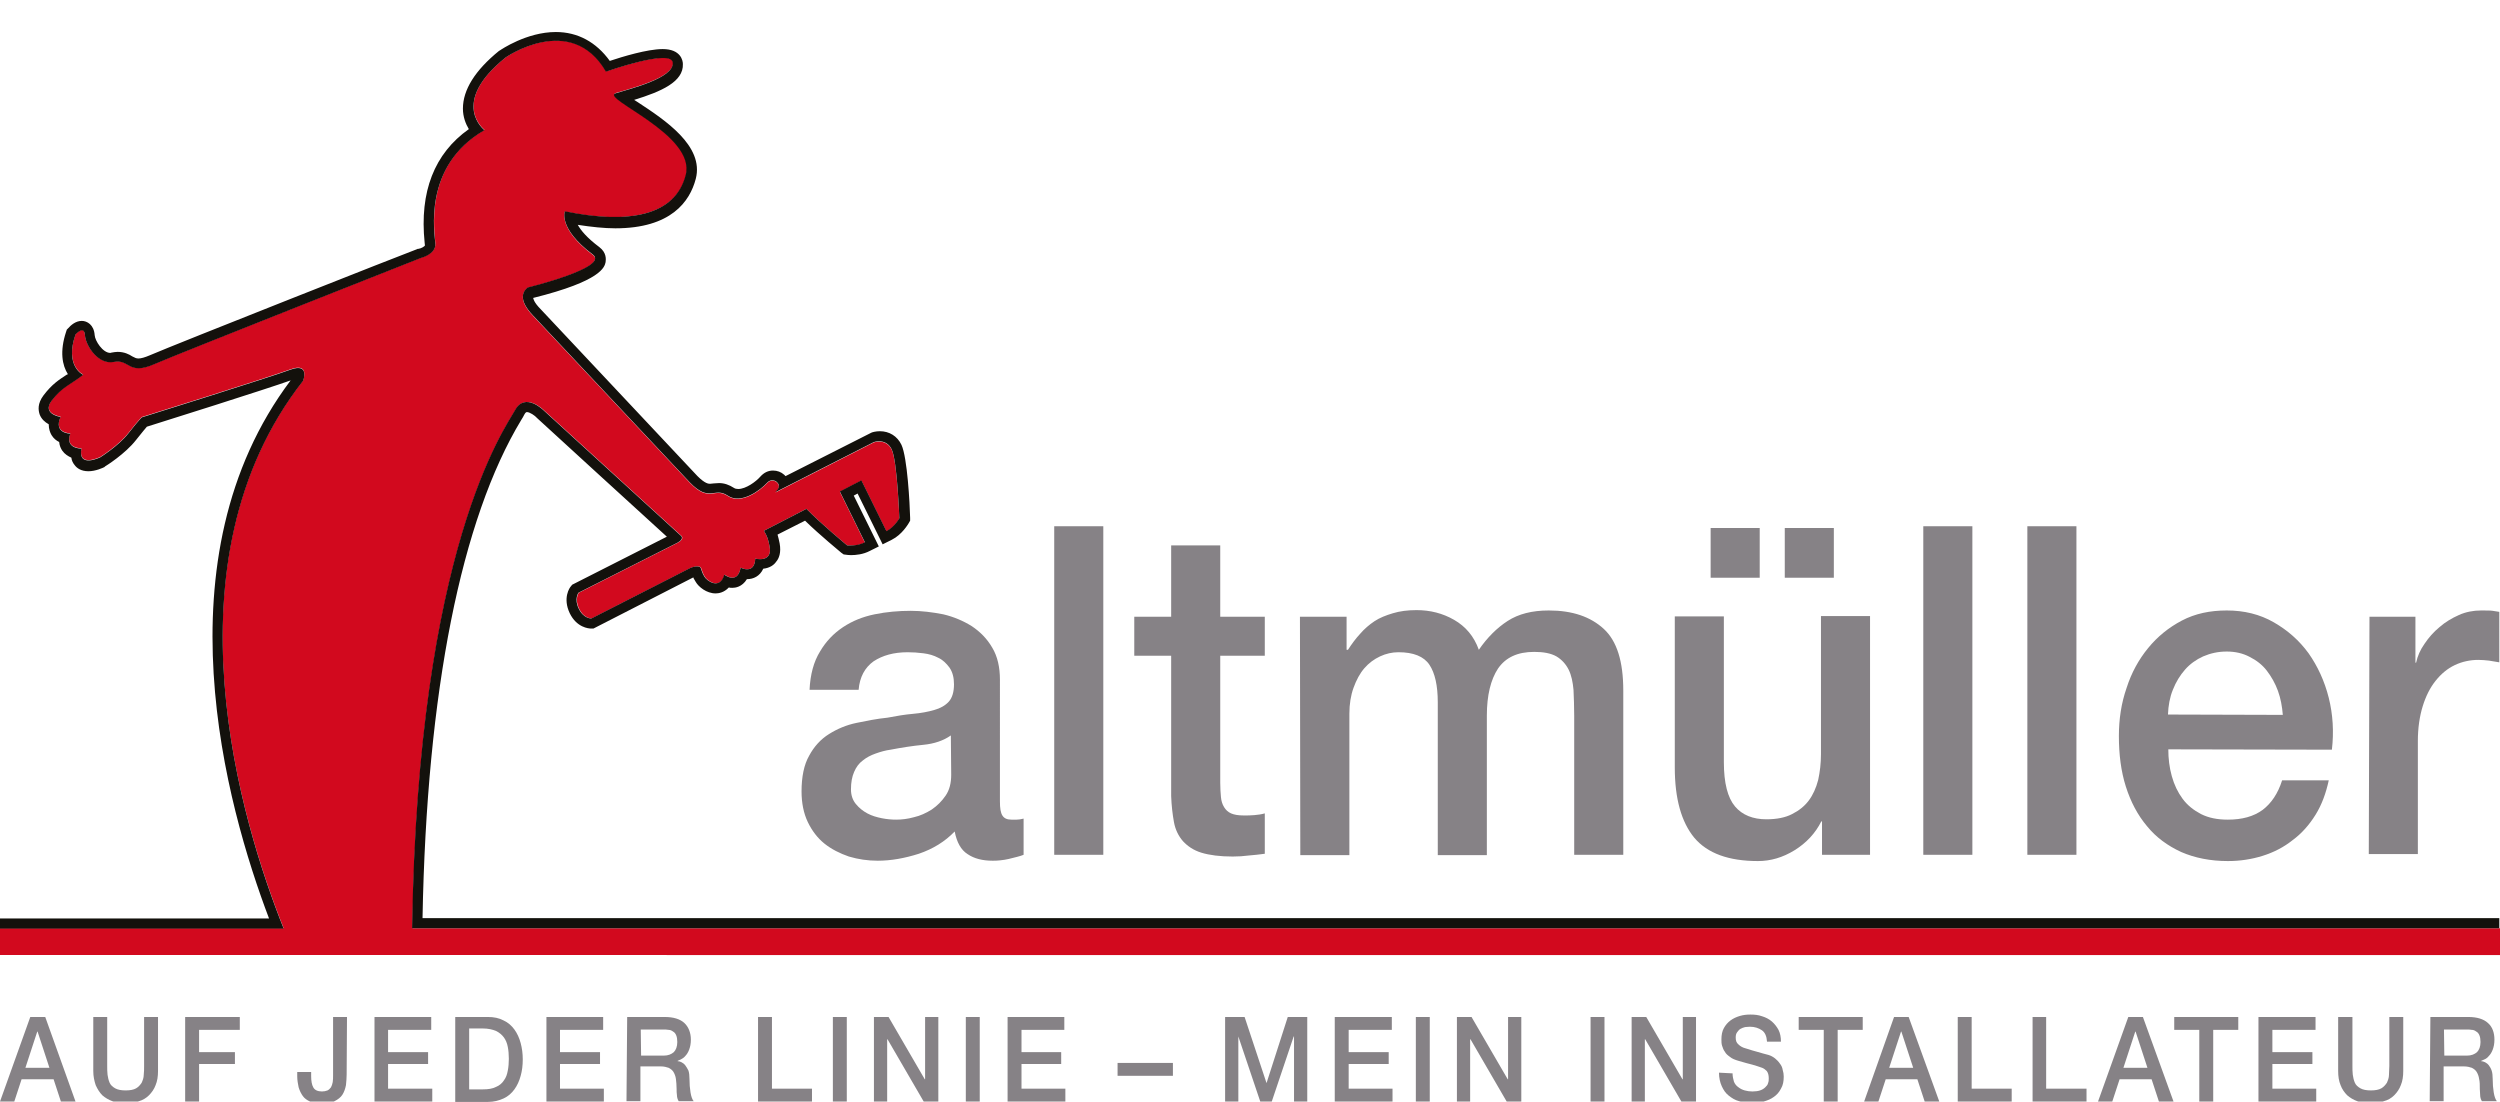 <?xml version="1.0" encoding="utf-8"?>
<!-- Generator: $$$/GeneralStr/196=Adobe Illustrator 27.6.0, SVG Export Plug-In . SVG Version: 6.00 Build 0)  -->
<svg version="1.1" id="Layer_1" xmlns="http://www.w3.org/2000/svg" xmlns:xlink="http://www.w3.org/1999/xlink" x="0px" y="0px"
	 viewBox="0 0 718.3 316.5" style="enable-background:new 0 0 718.3 316.5;" xml:space="preserve">
<style type="text/css">
	.st0{fill:#868286;}
	.st1{fill:#D2091E;}
	.st2{fill:#13110C;}
</style>
<path class="st0" d="M287.3,230.3c0,1.9,0.2,3.2,0.7,4c0.5,0.8,1.3,1.2,2.6,1.2h1.5c0.6,0,1.2-0.1,2-0.3v10.4
	c-0.5,0.2-1.1,0.4-1.9,0.6c-0.8,0.2-1.6,0.4-2.4,0.6c-0.8,0.2-1.6,0.3-2.5,0.4c-0.8,0.1-1.5,0.1-2.1,0.1c-2.9,0-5.3-0.6-7.2-1.9
	c-1.9-1.2-3.1-3.4-3.7-6.5c-2.8,2.9-6.2,5-10.3,6.4c-4.1,1.3-8,2-11.8,2c-2.9,0-5.6-0.4-8.3-1.2c-2.6-0.9-5-2.1-7-3.7
	c-2-1.6-3.6-3.7-4.8-6.2c-1.2-2.5-1.8-5.5-1.8-8.8c0-4.2,0.7-7.7,2.2-10.3c1.4-2.6,3.3-4.7,5.7-6.2c2.4-1.5,5-2.6,7.9-3.2
	c2.9-0.6,5.9-1.2,8.9-1.5c2.6-0.5,5-0.9,7.3-1.1c2.3-0.2,4.4-0.6,6.1-1.1c1.8-0.5,3.2-1.3,4.2-2.4c1-1.1,1.5-2.8,1.5-5
	c0-1.9-0.4-3.5-1.3-4.8c-0.9-1.2-1.9-2.2-3.2-2.8c-1.3-0.7-2.7-1.1-4.3-1.3c-1.6-0.2-3-0.3-4.5-0.3c-4,0-7.2,0.9-9.8,2.6
	c-2.5,1.8-4,4.5-4.3,8.2h-14.1c0.2-4.4,1.2-8.1,3-11c1.7-2.9,3.9-5.2,6.6-7c2.7-1.8,5.7-3,9.1-3.7c3.4-0.7,6.9-1,10.4-1
	c3.1,0,6.2,0.4,9.3,1c3,0.7,5.8,1.9,8.2,3.4c2.4,1.6,4.4,3.6,5.9,6.2c1.5,2.5,2.2,5.6,2.2,9.2L287.3,230.3L287.3,230.3z
	 M273.2,211.3c-2.1,1.5-4.8,2.4-7.9,2.7c-3.1,0.3-6.3,0.8-9.4,1.4c-1.5,0.2-2.9,0.6-4.3,1.1c-1.4,0.5-2.6,1.1-3.7,2
	c-1.1,0.8-1.9,1.9-2.5,3.3c-0.6,1.4-0.9,3-0.9,5c0,1.7,0.5,3.1,1.4,4.2c0.9,1.1,2,2,3.3,2.7c1.3,0.7,2.7,1.1,4.2,1.4
	c1.5,0.3,2.9,0.4,4.1,0.4c1.6,0,3.3-0.2,5.1-0.7c1.8-0.4,3.5-1.2,5.1-2.2c1.6-1.1,2.9-2.4,4-4c1.1-1.6,1.6-3.6,1.6-6L273.2,211.3
	L273.2,211.3z"/>
<path class="st0" d="M325.9,177.2h10.6v-20.5h14.1v20.5h12.8v11.2h-12.8v36.5c0,1.6,0.1,3,0.2,4.1c0.1,1.1,0.4,2.1,0.9,2.9
	c0.5,0.8,1.1,1.4,2,1.8c0.9,0.4,2.1,0.6,3.7,0.6c1,0,2,0,3-0.1c1-0.1,2-0.2,3-0.5v11.6c-1.6,0.2-3.1,0.4-4.6,0.5
	c-1.5,0.2-3,0.3-4.6,0.3c-3.7,0-6.7-0.4-9-1.1c-2.3-0.7-4-1.9-5.3-3.3c-1.3-1.5-2.2-3.3-2.6-5.5c-0.4-2.2-0.7-4.7-0.8-7.5v-40.3
	h-10.6L325.9,177.2L325.9,177.2z"/>
<path class="st0" d="M373.5,177.2h13.4v9.5h0.4c1.1-1.7,2.2-3.2,3.5-4.6c1.2-1.4,2.6-2.6,4.1-3.6c1.5-1,3.3-1.7,5.3-2.3
	c2-0.6,4.2-0.9,6.8-0.9c3.9,0,7.5,0.9,10.8,2.8c3.3,1.9,5.7,4.7,7.1,8.6c2.4-3.5,5.2-6.3,8.3-8.3s7-3,11.8-3c6.8,0,12,1.8,15.8,5.3
	c3.8,3.5,5.6,9.4,5.6,17.7v47.2h-14.1v-39.9c0-2.7-0.1-5.2-0.2-7.5c-0.2-2.2-0.6-4.2-1.4-5.8c-0.8-1.6-2-2.9-3.5-3.8
	c-1.6-0.9-3.7-1.3-6.4-1.3c-4.8,0-8.2,1.6-10.4,4.8c-2.1,3.2-3.2,7.7-3.2,13.5v40.1h-14.1v-43.9c0-4.8-0.8-8.4-2.4-10.8
	c-1.6-2.4-4.6-3.6-8.9-3.6c-1.8,0-3.6,0.4-5.3,1.2c-1.7,0.8-3.2,1.9-4.5,3.4s-2.3,3.4-3.1,5.6c-0.8,2.2-1.2,4.7-1.2,7.5v40.6h-14.1
	L373.5,177.2L373.5,177.2z"/>
<path class="st0" d="M537.4,245.6h-13.9V236h-0.2c-1.7,3.4-4.3,6.2-7.7,8.3c-3.4,2.1-6.9,3.1-10.5,3.1c-8.4,0-14.5-2.2-18.3-6.7
	c-3.7-4.5-5.6-11.2-5.6-20.2v-43.4h14.1v41.9c0,6,1.1,10.2,3.2,12.7c2.1,2.5,5.2,3.7,9,3.7c3,0,5.5-0.5,7.4-1.5c2-1,3.6-2.3,4.8-3.9
	c1.2-1.6,2.1-3.6,2.7-5.9c0.5-2.3,0.8-4.8,0.8-7.4v-39.7h14.1V245.6z M491.5,151.7h14.1V166h-14.1V151.7z M526.9,166h-14.1v-14.3
	h14.1V166z"/>
<rect x="302.9" y="151.2" class="st0" width="14.1" height="94.4"/>
<rect x="552.6" y="151.2" class="st0" width="14.1" height="94.4"/>
<rect x="582.5" y="151.2" class="st0" width="14.1" height="94.4"/>
<path class="st0" d="M623,215.3c0,2.6,0.3,5.2,1,7.7c0.7,2.5,1.7,4.6,3.1,6.5c1.4,1.9,3.2,3.3,5.3,4.4c2.2,1.1,4.7,1.6,7.7,1.6
	c4.1,0,7.4-0.9,10-2.8c2.5-1.9,4.4-4.7,5.6-8.5h13.4c-0.8,3.7-2,7-3.8,9.9c-1.8,2.9-4,5.4-6.6,7.3c-2.5,2-5.4,3.5-8.6,4.5
	c-3.2,1-6.5,1.5-10,1.5c-5,0-9.5-0.9-13.4-2.6c-3.9-1.8-7.2-4.2-9.8-7.4c-2.7-3.2-4.7-7-6.1-11.4c-1.4-4.4-2-9.3-2-14.5
	c0-4.9,0.7-9.5,2.2-13.8c1.4-4.4,3.5-8.2,6.2-11.5c2.7-3.3,5.9-5.9,9.7-7.9c3.8-2,8.1-2.9,12.9-2.9c5,0,9.5,1.1,13.5,3.4
	s7.3,5.2,10,8.9c2.6,3.7,4.6,8,5.8,12.8c1.2,4.8,1.5,9.8,0.9,14.9L623,215.3L623,215.3z M655.9,205.4c-0.2-2.4-0.6-4.7-1.4-6.9
	c-0.8-2.2-1.9-4.1-3.2-5.8s-3-3-5-4c-1.9-1-4.1-1.5-6.5-1.5c-2.5,0-4.7,0.5-6.8,1.4c-2,0.9-3.8,2.2-5.2,3.8
	c-1.4,1.6-2.6,3.5-3.5,5.8c-0.9,2.2-1.3,4.6-1.4,7.1L655.9,205.4L655.9,205.4z"/>
<path class="st0" d="M680.8,177.2H694v13.2h0.2c0.4-1.9,1.2-3.7,2.4-5.4c1.2-1.8,2.6-3.4,4.3-4.8c1.7-1.5,3.6-2.6,5.6-3.5
	s4.2-1.3,6.3-1.3c1.6,0,2.8,0,3.4,0.1c0.6,0.1,1.2,0.2,1.9,0.3v14.5c-1-0.2-2-0.3-3-0.5c-1-0.1-2-0.2-3-0.2c-2.4,0-4.7,0.5-6.8,1.5
	c-2.1,1-3.9,2.5-5.5,4.5c-1.6,2-2.8,4.4-3.7,7.3c-0.9,2.9-1.4,6.3-1.4,10v32.5h-14.1L680.8,177.2L680.8,177.2z"/>
<path class="st0" d="M8.7,292.2H13l8.7,24.3h-4.2l-2.1-6.4H6.2l-2.1,6.4H0L8.7,292.2z M7.3,306.8h6.9l-3.4-10.4h-0.1L7.3,306.8z"/>
<path class="st0" d="M26.8,292.2h4v14.1c0,0.8,0,1.6,0.1,2.5c0.1,0.8,0.3,1.6,0.6,2.3c0.3,0.7,0.9,1.2,1.6,1.6
	c0.7,0.4,1.7,0.6,3,0.6s2.3-0.2,3-0.6c0.7-0.4,1.2-1,1.6-1.6c0.3-0.7,0.6-1.4,0.6-2.3c0.1-0.8,0.1-1.7,0.1-2.5v-14.1h4v15.5
	c0,1.6-0.2,2.9-0.7,4.1c-0.4,1.1-1.1,2.1-1.9,2.9c-0.8,0.8-1.8,1.4-2.9,1.7c-1.1,0.4-2.4,0.6-3.8,0.6c-1.4,0-2.7-0.2-3.8-0.6
	c-1.1-0.4-2.1-1-2.9-1.7c-0.8-0.8-1.4-1.8-1.9-2.9c-0.4-1.2-0.7-2.5-0.7-4.1L26.8,292.2L26.8,292.2z"/>
<polygon class="st0" points="53.2,292.2 68.9,292.2 68.9,295.9 57.2,295.9 57.2,302.3 67.5,302.3 67.5,305.7 57.2,305.7 57.2,316.5 
	53.2,316.5 "/>
<path class="st0" d="M99.6,308.7c0,1.1-0.1,2.1-0.2,3.1c-0.2,1-0.5,1.9-1,2.7c-0.5,0.8-1.3,1.4-2.3,1.9c-1,0.5-2.3,0.7-3.9,0.7
	c-1.2,0-2.2-0.2-3.1-0.6c-0.9-0.4-1.6-0.9-2.1-1.6c-0.5-0.7-0.9-1.5-1.2-2.5c-0.2-1-0.4-2-0.4-3.1V308h4v1.2c0,1.4,0.2,2.5,0.6,3.2
	c0.4,0.8,1.3,1.2,2.5,1.2c0.6,0,1.1-0.1,1.6-0.3c0.4-0.2,0.7-0.5,1-0.9c0.2-0.4,0.4-0.9,0.5-1.5c0.1-0.6,0.1-1.3,0.1-2v-16.7h4
	L99.6,308.7L99.6,308.7z"/>
<polygon class="st0" points="107.6,292.2 123.9,292.2 123.9,295.9 111.5,295.9 111.5,302.3 123,302.3 123,305.7 111.5,305.7 
	111.5,312.8 124.2,312.8 124.2,316.5 107.6,316.5 "/>
<path class="st0" d="M130.8,292.2h9.4c1.7,0,3.2,0.3,4.5,1c1.3,0.6,2.3,1.5,3.1,2.6c0.8,1.1,1.4,2.4,1.8,3.9c0.4,1.5,0.6,3,0.6,4.7
	c0,1.7-0.2,3.3-0.6,4.7c-0.4,1.5-1,2.8-1.8,3.9s-1.8,2-3.1,2.6c-1.3,0.6-2.8,1-4.5,1h-9.4L130.8,292.2L130.8,292.2z M134.8,313h3.9
	c1.6,0,2.8-0.2,3.8-0.7c1-0.4,1.8-1.1,2.3-1.9c0.6-0.8,0.9-1.7,1.1-2.8c0.2-1,0.3-2.2,0.3-3.4c0-1.2-0.1-2.4-0.3-3.4
	c-0.2-1.1-0.6-2-1.1-2.7c-0.6-0.8-1.3-1.4-2.3-1.9c-1-0.4-2.2-0.7-3.8-0.7h-3.9V313z"/>
<polygon class="st0" points="157,292.2 173.3,292.2 173.3,295.9 160.9,295.9 160.9,302.3 172.4,302.3 172.4,305.7 160.9,305.7 
	160.9,312.8 173.5,312.8 173.5,316.5 157,316.5 "/>
<path class="st0" d="M180.2,292.2H191c2.5,0,4.4,0.6,5.6,1.7c1.2,1.1,1.9,2.8,1.9,4.8c0,1.2-0.2,2.1-0.5,2.9
	c-0.3,0.8-0.7,1.4-1.1,1.8c-0.4,0.5-0.9,0.8-1.3,1c-0.4,0.2-0.7,0.3-0.9,0.4v0.1c0.4,0,0.7,0.1,1.1,0.3c0.4,0.2,0.8,0.5,1.1,0.9
	c0.3,0.4,0.6,0.9,0.9,1.5c0.2,0.6,0.3,1.4,0.3,2.4c0,1.4,0.1,2.7,0.3,3.9c0.2,1.2,0.5,2,0.9,2.5h-4.3c-0.3-0.5-0.5-1.1-0.5-1.7
	c-0.1-0.6-0.1-1.2-0.1-1.8c0-1.1-0.1-2.1-0.2-2.9c-0.1-0.8-0.4-1.5-0.7-2c-0.3-0.5-0.8-0.9-1.4-1.2c-0.6-0.2-1.3-0.4-2.2-0.4h-5.9
	v10h-4L180.2,292.2L180.2,292.2z M184.2,303.3h6.5c1.3,0,2.2-0.4,2.9-1c0.6-0.6,1-1.6,1-2.9c0-0.8-0.1-1.4-0.3-1.9
	c-0.2-0.5-0.5-0.9-0.9-1.1c-0.4-0.3-0.8-0.5-1.3-0.5c-0.5-0.1-1-0.1-1.5-0.1h-6.5L184.2,303.3L184.2,303.3z"/>
<polygon class="st0" points="217.8,292.2 221.8,292.2 221.8,312.8 233.3,312.8 233.3,316.5 217.8,316.5 "/>
<rect x="239.3" y="292.2" class="st0" width="4" height="24.3"/>
<polygon class="st0" points="251.1,292.2 255.3,292.2 265.7,310.1 265.8,310.1 265.8,292.2 269.6,292.2 269.6,316.5 265.4,316.5 
	255,298.6 254.9,298.6 254.9,316.5 251.1,316.5 "/>
<rect x="277.5" y="292.2" class="st0" width="4" height="24.3"/>
<polygon class="st0" points="289.5,292.2 305.8,292.2 305.8,295.9 293.5,295.9 293.5,302.3 304.9,302.3 304.9,305.7 293.5,305.7 
	293.5,312.8 306.1,312.8 306.1,316.5 289.5,316.5 "/>
<rect x="321.1" y="305.4" class="st0" width="15.9" height="3.7"/>
<polygon class="st0" points="352,292.2 357.6,292.2 363.9,311.2 363.9,311.2 370,292.2 375.6,292.2 375.6,316.5 371.8,316.5 
	371.8,297.8 371.7,297.8 365.4,316.5 362.1,316.5 355.8,297.8 355.8,297.8 355.8,316.5 352,316.5 "/>
<polygon class="st0" points="383.5,292.2 399.9,292.2 399.9,295.9 387.5,295.9 387.5,302.3 399,302.3 399,305.7 387.5,305.7 
	387.5,312.8 400.1,312.8 400.1,316.5 383.5,316.5 "/>
<rect x="406.8" y="292.2" class="st0" width="4" height="24.3"/>
<polygon class="st0" points="418.6,292.2 422.8,292.2 433.2,310.1 433.3,310.1 433.3,292.2 437.1,292.2 437.1,316.5 432.9,316.5 
	422.5,298.6 422.4,298.6 422.4,316.5 418.6,316.5 "/>
<rect x="457" y="292.2" class="st0" width="4" height="24.3"/>
<polygon class="st0" points="468.8,292.2 473,292.2 483.4,310.1 483.5,310.1 483.5,292.2 487.3,292.2 487.3,316.5 483.1,316.5 
	472.7,298.6 472.6,298.6 472.6,316.5 468.8,316.5 "/>
<path class="st0" d="M497.8,308.4c0,0.9,0.2,1.7,0.4,2.4c0.3,0.7,0.7,1.2,1.3,1.6c0.5,0.4,1.1,0.7,1.8,0.9c0.7,0.2,1.4,0.3,2.2,0.3
	c0.9,0,1.6-0.1,2.2-0.3c0.6-0.2,1.1-0.5,1.5-0.9c0.4-0.4,0.7-0.7,0.8-1.2c0.2-0.5,0.2-0.9,0.2-1.4c0-0.9-0.2-1.6-0.6-2.1
	c-0.4-0.4-0.8-0.7-1.3-0.9c-0.8-0.3-1.8-0.6-2.8-0.9c-1.1-0.3-2.4-0.6-4-1.1c-1-0.3-1.8-0.6-2.4-1.1c-0.7-0.5-1.2-0.9-1.5-1.5
	c-0.4-0.5-0.6-1.1-0.8-1.7c-0.2-0.6-0.2-1.2-0.2-1.9c0-1.2,0.2-2.3,0.7-3.2c0.5-0.9,1.1-1.6,1.9-2.2c0.8-0.6,1.7-1,2.7-1.3
	c1-0.3,2-0.4,3-0.4c1.2,0,2.3,0.1,3.4,0.5c1,0.3,2,0.8,2.8,1.5c0.8,0.7,1.4,1.5,1.9,2.4c0.5,1,0.7,2.1,0.7,3.4h-4
	c-0.1-1.6-0.6-2.7-1.5-3.3c-0.9-0.6-2-1-3.4-1c-0.5,0-1,0.1-1.4,0.1c-0.5,0.1-0.9,0.3-1.3,0.5c-0.4,0.2-0.7,0.6-1,1
	c-0.3,0.4-0.4,0.9-0.4,1.5c0,0.9,0.2,1.5,0.8,2c0.5,0.5,1.2,0.9,2,1.1c0.1,0,0.4,0.1,1,0.3c0.6,0.2,1.2,0.4,2,0.6
	c0.7,0.2,1.4,0.4,2.1,0.6c0.7,0.2,1.2,0.3,1.5,0.4c0.7,0.2,1.4,0.6,1.9,1c0.5,0.4,1,0.9,1.4,1.5c0.4,0.5,0.7,1.1,0.8,1.8
	c0.2,0.6,0.3,1.3,0.3,1.9c0,1.4-0.2,2.5-0.8,3.5c-0.5,1-1.2,1.8-2.1,2.4c-0.8,0.6-1.8,1-2.9,1.3c-1.1,0.3-2.2,0.4-3.3,0.4
	c-1.3,0-2.5-0.2-3.7-0.5c-1.2-0.3-2.1-0.9-3-1.6c-0.9-0.7-1.5-1.6-2-2.7c-0.5-1.1-0.8-2.4-0.8-3.9L497.8,308.4L497.8,308.4z"/>
<polygon class="st0" points="516.8,292.2 535.2,292.2 535.2,295.9 528,295.9 528,316.5 524,316.5 524,295.9 516.8,295.9 "/>
<path class="st0" d="M544.2,292.2h4.2l8.8,24.3h-4.2l-2.1-6.4h-9.1l-2.1,6.4h-4.1L544.2,292.2z M542.8,306.8h6.9l-3.4-10.4h-0.1
	L542.8,306.8z"/>
<polygon class="st0" points="562.5,292.2 566.5,292.2 566.5,312.8 578,312.8 578,316.5 562.5,316.5 "/>
<polygon class="st0" points="584,292.2 587.9,292.2 587.9,312.8 599.5,312.8 599.5,316.5 584,316.5 "/>
<path class="st0" d="M611.5,292.2h4.2l8.8,24.3h-4.2l-2.1-6.4H609l-2.1,6.4h-4.1L611.5,292.2z M610.1,306.8h6.9l-3.4-10.4h-0.1
	L610.1,306.8z"/>
<polygon class="st0" points="624.7,292.2 643.1,292.2 643.1,295.9 635.9,295.9 635.9,316.5 631.9,316.5 631.9,295.9 624.7,295.9 "/>
<polygon class="st0" points="648.9,292.2 665.3,292.2 665.3,295.9 652.9,295.9 652.9,302.3 664.4,302.3 664.4,305.7 652.9,305.7 
	652.9,312.8 665.5,312.8 665.5,316.5 648.9,316.5 "/>
<path class="st0" d="M671.9,292.2h4v14.1c0,0.8,0,1.6,0.1,2.5c0.1,0.8,0.3,1.6,0.6,2.3c0.3,0.7,0.9,1.2,1.6,1.6
	c0.7,0.4,1.7,0.6,3,0.6c1.3,0,2.3-0.2,3-0.6c0.7-0.4,1.2-1,1.6-1.6c0.3-0.7,0.6-1.4,0.6-2.3s0.1-1.7,0.1-2.5v-14.1h4v15.5
	c0,1.6-0.2,2.9-0.7,4.1c-0.4,1.1-1.1,2.1-1.9,2.9c-0.8,0.8-1.8,1.4-3,1.7c-1.1,0.4-2.4,0.6-3.8,0.6c-1.4,0-2.7-0.2-3.8-0.6
	c-1.1-0.4-2.1-1-2.9-1.7c-0.8-0.8-1.5-1.8-1.9-2.9c-0.5-1.2-0.7-2.5-0.7-4.1V292.2z"/>
<path class="st0" d="M698.3,292.2h10.9c2.5,0,4.4,0.6,5.6,1.7c1.3,1.1,1.9,2.8,1.9,4.8c0,1.2-0.2,2.1-0.5,2.9
	c-0.3,0.8-0.7,1.4-1.1,1.8c-0.4,0.5-0.8,0.8-1.3,1c-0.4,0.2-0.7,0.3-0.9,0.4v0.1c0.3,0,0.7,0.1,1.1,0.3c0.4,0.2,0.8,0.5,1.1,0.9
	c0.3,0.4,0.6,0.9,0.8,1.5c0.2,0.6,0.3,1.4,0.3,2.4c0,1.4,0.1,2.7,0.3,3.9c0.2,1.2,0.5,2,0.9,2.5h-4.3c-0.3-0.5-0.5-1.1-0.5-1.7
	c0-0.6-0.1-1.2-0.1-1.8c0-1.1,0-2.1-0.2-2.9c-0.1-0.8-0.4-1.5-0.7-2c-0.3-0.5-0.8-0.9-1.4-1.2c-0.6-0.2-1.3-0.4-2.3-0.4h-5.8v10h-4
	L698.3,292.2L698.3,292.2z M702.3,303.3h6.5c1.3,0,2.2-0.4,2.9-1c0.6-0.6,1-1.6,1-2.9c0-0.8-0.1-1.4-0.3-1.9
	c-0.2-0.5-0.5-0.9-0.9-1.1c-0.4-0.3-0.8-0.5-1.3-0.5c-0.5-0.1-1-0.1-1.5-0.1h-6.5L702.3,303.3L702.3,303.3z"/>
<path class="st1" d="M151.6,82.7c-1.5,1.2-2.7,3.6,1.6,8.1l45,47.9c5.7,5.9,7,1.2,10.9,3.8c3.8,2.6,9.3-1.5,11.3-3.7
	c1-1.1,2.3-0.7,2.8-0.2c1.1,1,0.5,2-0.4,2.9l28.3-14.4c0,0,3.5-1.2,5.1,2.1c1.6,3.3,2.2,19.8,2.2,19.8s-1.4,2.5-3.7,3.7l-7.2-14.6
	l-6.2,3.2l7.2,14.6c-2.3,1.2-5.1,0.8-5.1,0.8s-7.5-6.2-11.7-10.5l-12.2,6.3c1,1.7,1.2,2.4,1.6,4.4c1,4.9-4.1,3.6-4.1,3.6
	c-0.2,4.7-4.2,2.6-4.2,2.6c-0.9,5-4.6,2-4.6,2c-1.3,4.5-5,1.8-5.7,0.6c-0.7-1.2-0.6-1.3-1.1-2.6c-0.2-0.4-1.4-0.6-3,0.1l-28.4,14.5
	c0,0-2.2,0.1-3.6-2.8c-1.4-2.8-0.1-4.6-0.1-4.6l28.5-14.4c2.1-1.2,0.9-2,0.9-2s-34.8-31.8-39.3-35.9c0,0-5.4-5.5-8.3-0.2
	c-2.8,5.1-28,39.6-29.6,148.9h599.8v7.7H0v-7.7h81.5c-12-30-35.3-105.3,5.6-157.4c0,0,2-5.2-3.6-3.2c-5.6,2.1-42.7,13.7-42.7,13.7
	s-0.7,0.5-3.9,4.6c-2.8,3.6-8.1,6.9-8.1,6.9s-6.5,3.2-5.4-2.5c0,0-4.8,0.1-3.2-4.3c0,0-4.9,0-2.8-4.8c0,0-5.4-0.8-2.6-4.6
	c3.2-4.3,5.3-4.5,9.1-7.5c0,0-5.4-2.4-2.2-11.6c0,0,2.5-2.8,2.7,0.2c0.2,3,3.8,8.6,8.3,7.7c4.5-0.9,4.1,3.9,11.5,0.7
	c7.4-3.2,76.8-30.6,76.8-30.6s4.2-1,4.1-4s-3.8-22.4,14.1-32.7c0,0-10.2-7.8,6.2-20.9c0,0,18.8-13.1,28.8,4.1c0,0,19.1-6.8,19.2-2.5
	c0.2,4.3-11.8,7.3-16.4,8.7c-4.5,1.4,23.2,11.9,20.2,23.5S181,64.6,162.3,60.8c0,0-2,4.9,8,12.4C175.3,76.9,151.6,82.7,151.6,82.7"
	/>
<path class="st2" d="M87.1,109.4c0,0,2-5.2-3.6-3.2c-5.6,2.1-42.7,13.7-42.7,13.7s-0.7,0.5-3.9,4.6c-2.8,3.6-8.1,6.9-8.1,6.9
	s-6.5,3.2-5.4-2.5c0,0-4.8,0.1-3.2-4.3c0,0-4.9,0-2.8-4.8c0,0-5.4-0.8-2.6-4.6c3.2-4.2,5.3-4.5,9.1-7.5c0,0-5.4-2.4-2.2-11.6
	c0,0,2.5-2.8,2.7,0.2c0.2,3,3.8,8.6,8.3,7.7c4.5-0.9,4.1,3.9,11.5,0.7c7.4-3.2,76.8-30.6,76.8-30.6s4.2-1,4.1-4
	c-0.2-2.9-3.8-22.4,14.1-32.7c0,0-10.2-7.8,6.1-20.9c0,0,18.8-13.1,28.8,4.1c0,0,19.1-6.8,19.2-2.5c0.2,4.3-11.8,7.3-16.4,8.7
	c-4.6,1.4,23.2,11.9,20.1,23.5c-3,11.6-16.1,14.2-34.7,10.4c0,0-2,4.9,8,12.4c5,3.7-18.7,9.5-18.7,9.5c-1.5,1.2-2.7,3.6,1.6,8.1
	l45,47.9c5.7,5.9,7,1.2,10.9,3.8c3.8,2.6,9.3-1.5,11.3-3.7c1-1.1,2.3-0.7,2.8-0.2c1.1,1,0.5,1.9-0.4,2.9l28.3-14.4
	c0,0,3.5-1.2,5.1,2.1c1.6,3.3,2.2,19.8,2.2,19.8s-1.4,2.5-3.7,3.7l-7.2-14.6l-6.2,3.2l7.2,14.6c-2.3,1.2-5.1,0.9-5.1,0.9
	s-7.5-6.2-11.7-10.5l-12.2,6.3c1,1.7,1.2,2.4,1.6,4.4c1,4.9-4.1,3.6-4.1,3.6c-0.2,4.7-4.2,2.6-4.2,2.6c-0.9,5-4.7,2-4.7,2
	c-1.3,4.5-5,1.8-5.7,0.6c-0.7-1.2-0.6-1.3-1.1-2.6c-0.2-0.4-1.4-0.6-3,0.1l-28.4,14.5c0,0-2.2,0.1-3.6-2.8c-1.4-2.8-0.1-4.6-0.1-4.6
	l28.5-14.4c2.1-1.2,0.9-2,0.9-2s-34.8-31.8-39.3-35.9c0,0-5.4-5.5-8.3-0.2c-2.8,5.1-28,39.6-29.6,148.9h599.7v-2.9H121.4
	c1.2-65.2,11.1-114.6,28.4-143.2c0.4-0.6,0.6-1,0.8-1.4c0.4-0.8,0.7-0.8,0.8-0.8c0.8,0,2.3,1,2.9,1.7l0.1,0.1
	c3.8,3.5,29.6,27.1,37.2,34L164.4,168l-0.4,0.5c-0.3,0.3-2.4,3.3-0.3,7.7c2,4.1,5.4,4.4,6.2,4.4l0.6,0l28.7-14.7
	c0.1,0.4,0.4,0.7,0.7,1.3c0.8,1.4,3.1,3.3,5.7,3.3c0.8,0,2.4-0.2,3.8-1.7c0.3,0.1,0.7,0.1,1,0.1c0.8,0,2.8-0.2,4.2-2.5h0.1
	c1.7,0,3.6-0.8,4.6-3c1.9-0.2,3.1-1.1,3.7-2c0.8-0.9,1.5-2.6,1-5.3c-0.2-1-0.4-1.8-0.6-2.5l7.9-4c4.3,4.2,10.2,9,10.4,9.2l0.7,0.5
	l0.8,0.1c0,0,0.5,0.1,1.3,0.1c1.4,0,3.5-0.2,5.4-1.2l2.6-1.3l-7.2-14.6l1.1-0.6l7.2,14.6l2.6-1.3c3-1.5,4.7-4.5,4.9-4.8l0.4-0.7
	l0-0.8c-0.1-4-0.8-17.4-2.5-21c-1.2-2.5-3.5-3.9-6.2-3.9c-1.2,0-2.2,0.3-2.4,0.4l-0.2,0.1l-24.5,12.4c-0.1-0.1-0.3-0.3-0.4-0.4
	c-0.9-0.8-2-1.2-3.2-1.2c-1.4,0-2.6,0.6-3.6,1.7c-1.3,1.5-4.2,3.6-6.4,3.6c-0.5,0-0.9-0.1-1.2-0.3c-1.4-0.9-2.8-1.4-4.3-1.4
	c-0.6,0-1.1,0.1-1.6,0.1c-0.3,0-0.6,0.1-1,0.1c-0.4,0-1.4,0-3.6-2.2l-45-47.9c-2.1-2.1-2.2-3.2-2.2-3.3c19.7-4.9,20.5-8.9,20.8-10.3
	c0.1-0.8,0.3-2.7-1.8-4.3c-3.6-2.7-5.3-4.8-6.2-6.4c3.9,0.6,7.6,1,10.8,1c16,0,21.4-7.7,23.1-14.2c2.5-9.5-9-17-16.6-22
	c-0.4-0.2-0.7-0.5-1.1-0.7c7.8-2.4,14.2-5.2,14-10.3c0-1-0.6-4.3-5.8-4.3c-4.4,0-11.6,2.2-15.2,3.4c-3.9-5.4-9.2-8.3-15.5-8.3
	c-8.4,0-15.8,5.1-16.1,5.3l-0.2,0.1c-6.9,5.6-10.4,11.2-10.4,16.6c0,2.4,0.8,4.4,1.7,5.9c-9.9,7-14.2,18-12.7,32.6
	c0,0.4,0.1,0.7,0.1,0.8c-0.1,0.3-1.1,0.9-1.9,1l-0.2,0l-0.2,0.1C117,72.6,50.4,98.9,43,102.1c-1.4,0.6-2.5,0.9-3.2,0.9
	c-0.7,0-1-0.2-1.8-0.6c-0.9-0.6-2.3-1.3-4.2-1.3c-0.5,0-1.1,0.1-1.7,0.2c-0.1,0-0.3,0.1-0.4,0.1c-2.2,0-4.4-3.5-4.5-5.1
	c-0.2-3-2.2-4.1-3.7-4.1c-1.8,0-3.2,1.3-3.9,2.1l-0.4,0.4l-0.2,0.6c-1.9,5.7-1.1,9.7,0.5,12.2c-0.1,0.1-0.2,0.1-0.4,0.2
	c-2.1,1.4-4.1,2.6-6.6,5.9c-1.8,2.4-1.5,4.3-1.1,5.5c0.5,1.3,1.5,2.2,2.6,2.8c0,1.4,0.4,2.4,0.8,3.1c0.6,1,1.4,1.6,2.2,2
	c0.1,1.1,0.5,1.9,0.9,2.5c0.7,1,1.7,1.6,2.6,2c0.1,0.9,0.5,1.6,1,2.2c0.6,0.8,1.8,1.7,3.9,1.7c2.1,0,4.2-1,4.6-1.2l0.1-0.1l0.1-0.1
	c0.2-0.1,5.8-3.6,8.9-7.6c1.8-2.3,2.7-3.3,3.1-3.8c4.8-1.5,34-10.7,41.3-13.3C45.1,160.4,65,231.5,77.3,263.9H0v2.9h81.5
	C69.5,236.8,46.3,161.5,87.1,109.4"/>
</svg>
